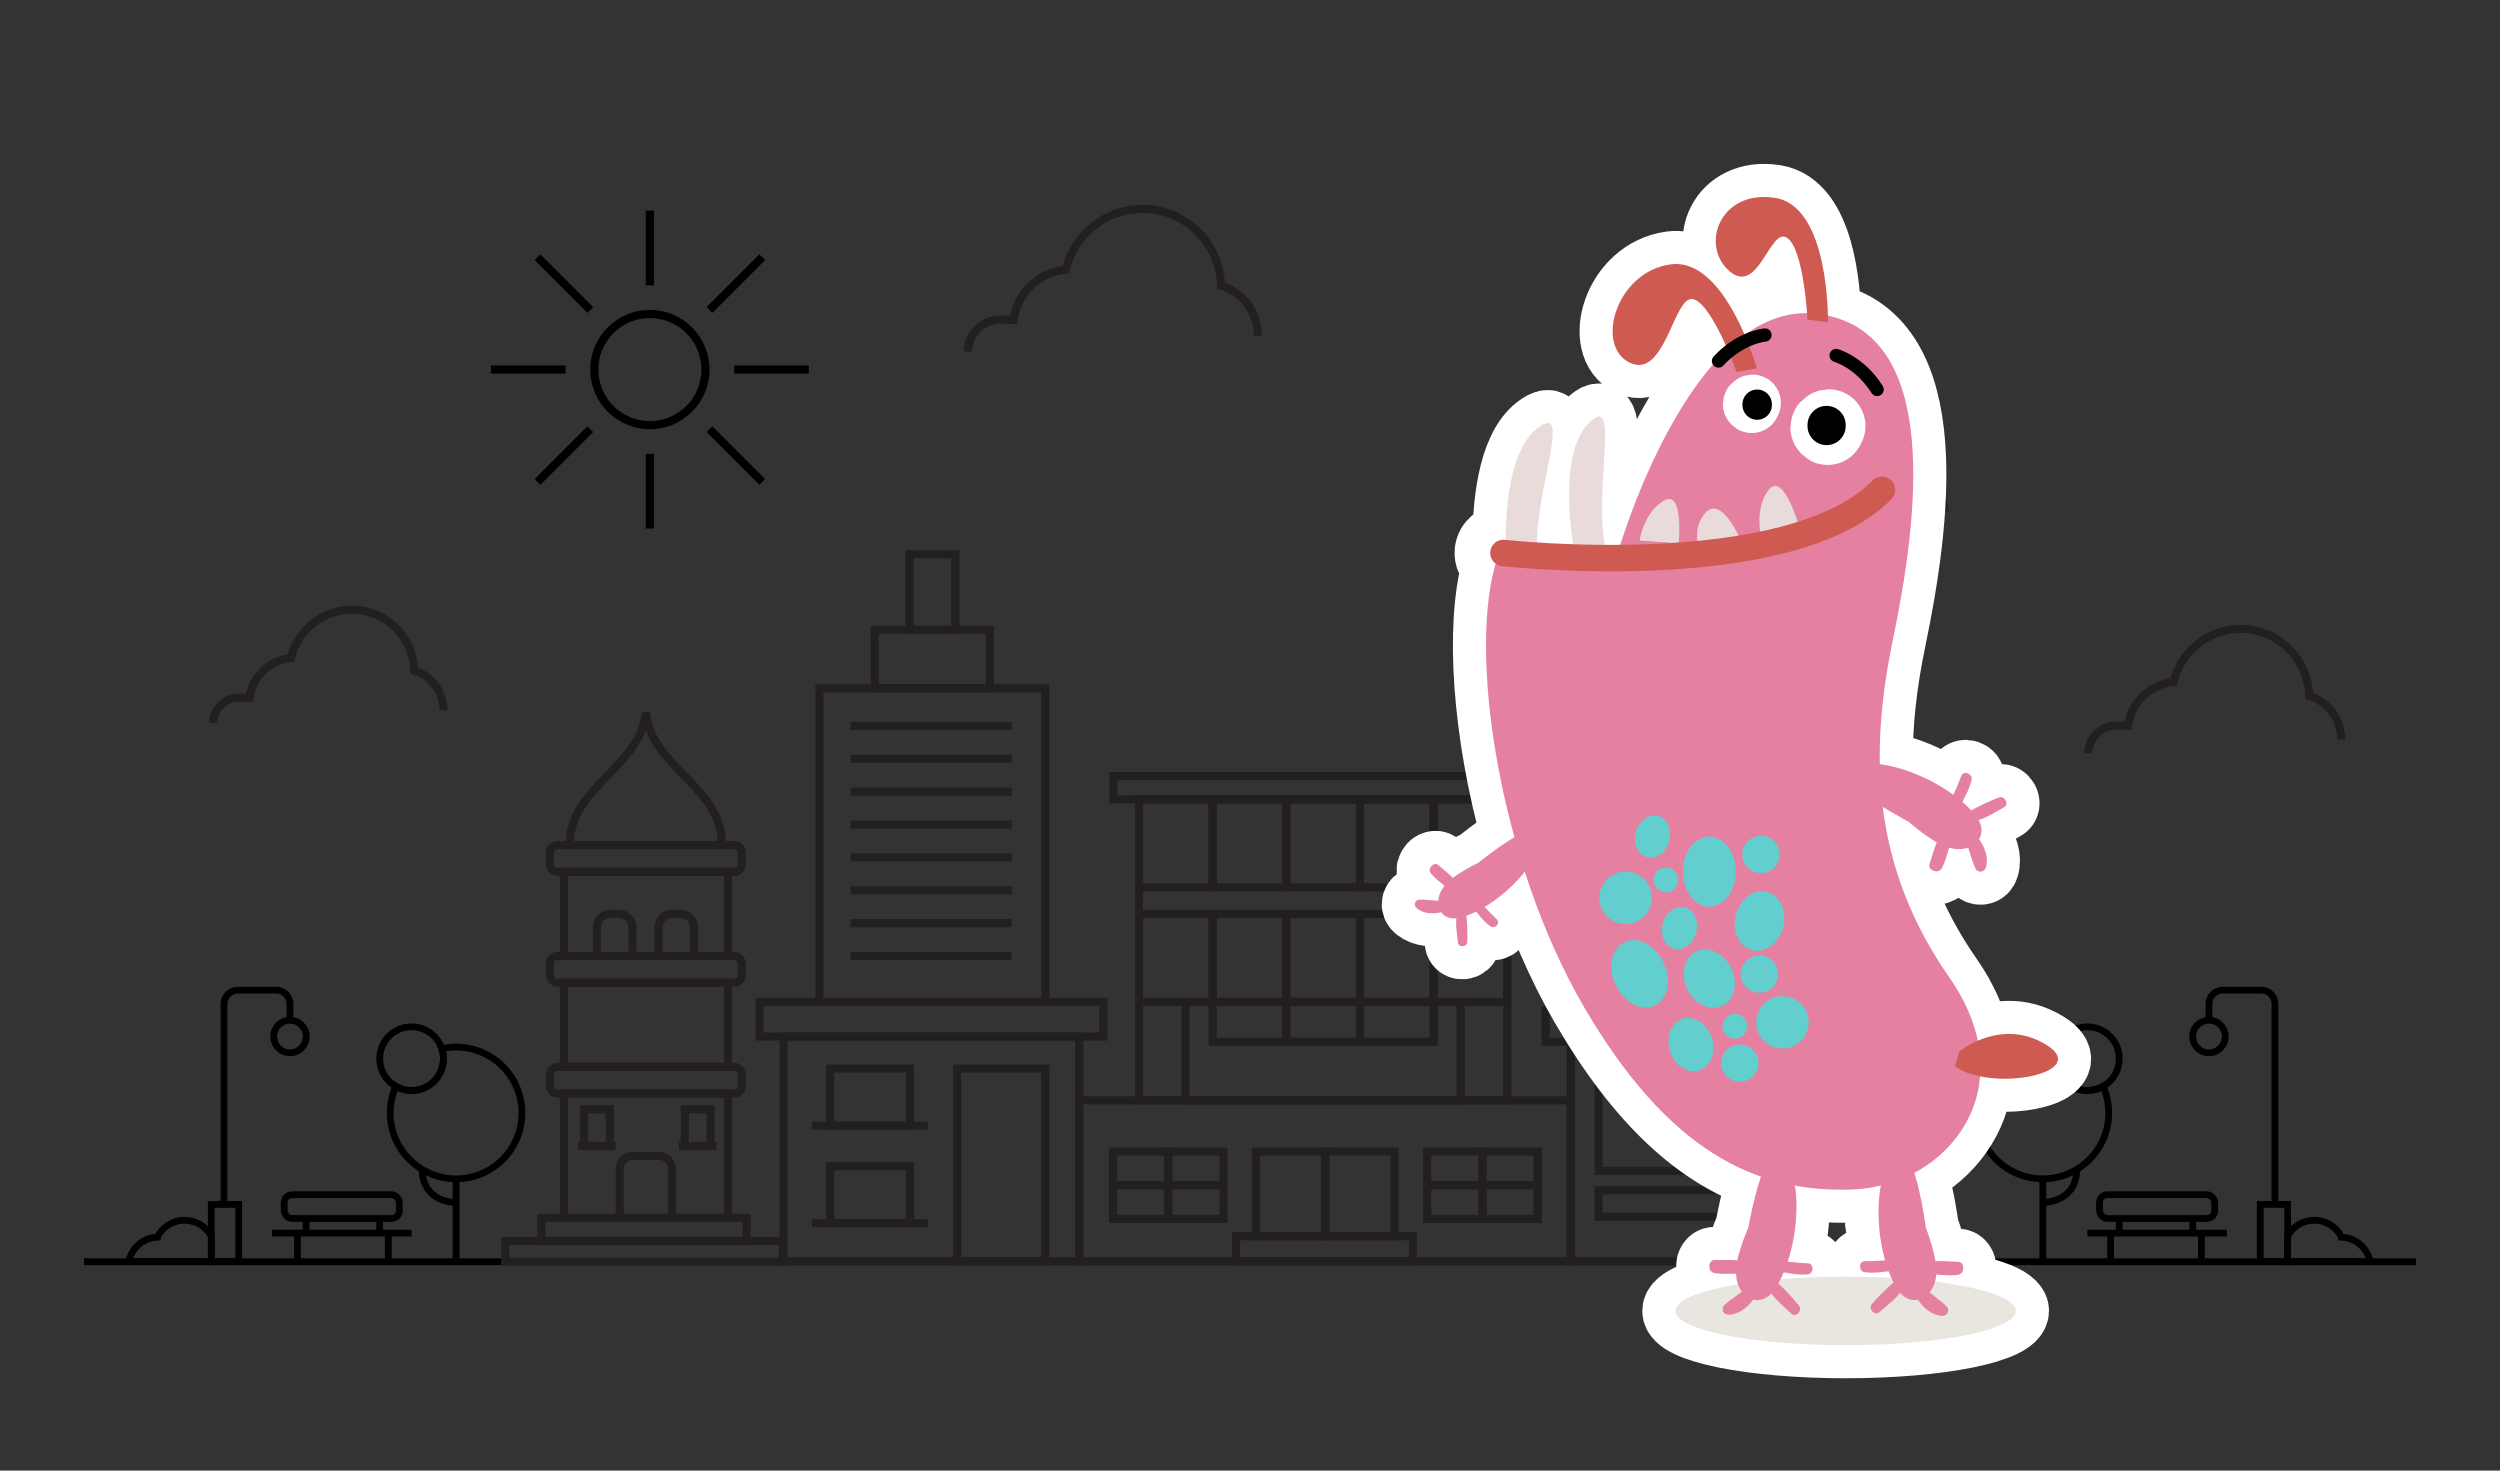 <?xml version="1.0" encoding="UTF-8"?>
<svg id="a" data-name="Layer 1" xmlns="http://www.w3.org/2000/svg" viewBox="0 0 1700 1000">
  <rect x="0" y="0" width="1700" height="1000" fill="#333333" stroke="none"/>
  <g>
    <g>
      <rect x="1427.69" y="812.39" width="78.31" height="16.19" rx="5.36" ry="5.36" fill="none" stroke="#000" stroke-miterlimit="10" stroke-width="4.6"/>
      <line x1="1419.41" y1="838.49" x2="1514.28" y2="838.49" fill="none" stroke="#000" stroke-miterlimit="10" stroke-width="4.6"/>
    </g>
    <g>
      <line x1="1435.22" y1="837.36" x2="1435.22" y2="857.97" fill="none" stroke="#000" stroke-miterlimit="10" stroke-width="4.6"/>
      <line x1="1496.96" y1="837.36" x2="1496.96" y2="857.97" fill="none" stroke="#000" stroke-miterlimit="10" stroke-width="4.6"/>
    </g>
    <g>
      <line x1="1441.07" y1="828.18" x2="1441.07" y2="838.49" fill="none" stroke="#000" stroke-miterlimit="10" stroke-width="4.6"/>
      <line x1="1491.11" y1="828.18" x2="1491.11" y2="838.49" fill="none" stroke="#000" stroke-miterlimit="10" stroke-width="4.6"/>
    </g>
    <circle cx="1419.41" cy="719.9" r="21.66" fill="none" stroke="#000" stroke-miterlimit="10" stroke-width="4.6"/>
    <path d="M1419.41,741.56c-11.96,0-21.66-9.7-21.66-21.66,0-2.38.39-4.67,1.1-6.81-3.13-.69-6.37-1.07-9.71-1.07-24.74,0-44.79,20.05-44.79,44.79s20.05,44.79,44.79,44.79,44.79-20.05,44.79-44.79c0-6.44-1.37-12.55-3.81-18.08-3.16,1.8-6.81,2.83-10.7,2.83Z" fill="none" stroke="#000" stroke-miterlimit="10" stroke-width="4.6"/>
    <path d="M1412.13,795.25s1.63,21.03-22.99,22.53" fill="none" stroke="#000" stroke-miterlimit="10" stroke-width="4.6"/>
    <line x1="1389.14" y1="801.6" x2="1389.14" y2="857.97" fill="none" stroke="#000" stroke-miterlimit="10" stroke-width="4.6"/>
    <g>
      <path d="M1502.08,694.49v-11.8c0-5.18,4.2-9.38,9.38-9.38h26.13c5.18,0,9.38,4.2,9.38,9.38v138.01" fill="none" stroke="#000" stroke-miterlimit="10" stroke-width="4.6"/>
      <rect x="1536.96" y="819.01" width="18.64" height="38.96" fill="none" stroke="#000" stroke-miterlimit="10" stroke-width="4.6"/>
      <circle cx="1502.08" cy="704.84" r="11.07" fill="none" stroke="#000" stroke-miterlimit="10" stroke-width="4.6"/>
      <path d="M1592.28,841.27c-3.39-6.8-10.4-11.48-18.52-11.48s-14.65,4.35-18.16,10.77v17.42h56.11c-1.79-9.25-9.75-16.29-19.43-16.7Z" fill="none" stroke="#000" stroke-miterlimit="10" stroke-width="4.6"/>
    </g>
    <g>
      <g>
        <rect x="193.27" y="812.39" width="78.31" height="16.19" rx="5.36" ry="5.36" transform="translate(464.84 1640.98) rotate(-180)" fill="none" stroke="#000" stroke-miterlimit="10" stroke-width="4.6"/>
        <line x1="279.86" y1="838.49" x2="184.99" y2="838.49" fill="none" stroke="#000" stroke-miterlimit="10" stroke-width="4.6"/>
      </g>
      <g>
        <line x1="264.04" y1="837.36" x2="264.04" y2="857.97" fill="none" stroke="#000" stroke-miterlimit="10" stroke-width="4.6"/>
        <line x1="202.3" y1="837.36" x2="202.3" y2="857.97" fill="none" stroke="#000" stroke-miterlimit="10" stroke-width="4.6"/>
      </g>
      <g>
        <line x1="258.19" y1="828.18" x2="258.19" y2="838.49" fill="none" stroke="#000" stroke-miterlimit="10" stroke-width="4.6"/>
        <line x1="208.15" y1="828.18" x2="208.15" y2="838.49" fill="none" stroke="#000" stroke-miterlimit="10" stroke-width="4.6"/>
      </g>
      <circle cx="279.86" cy="719.9" r="21.66" fill="none" stroke="#000" stroke-miterlimit="10" stroke-width="4.6"/>
      <path d="M279.86,741.56c11.96,0,21.66-9.7,21.66-21.66,0-2.38-.39-4.67-1.1-6.81,3.13-.69,6.37-1.07,9.71-1.07,24.74,0,44.79,20.05,44.79,44.79,0,24.74-20.05,44.79-44.79,44.79s-44.79-20.05-44.79-44.79c0-6.44,1.37-12.55,3.81-18.08,3.16,1.8,6.81,2.83,10.7,2.83Z" fill="none" stroke="#000" stroke-miterlimit="10" stroke-width="4.6"/>
      <path d="M287.14,795.25s-1.63,21.03,22.99,22.53" fill="none" stroke="#000" stroke-miterlimit="10" stroke-width="4.6"/>
      <line x1="310.13" y1="801.6" x2="310.13" y2="857.97" fill="none" stroke="#000" stroke-miterlimit="10" stroke-width="4.6"/>
      <g>
        <path d="M197.19,694.49v-11.8c0-5.18-4.2-9.38-9.38-9.38h-26.13c-5.18,0-9.38,4.2-9.38,9.38v138.01" fill="none" stroke="#000" stroke-miterlimit="10" stroke-width="4.6"/>
        <rect x="143.67" y="819.01" width="18.64" height="38.96" transform="translate(305.97 1676.98) rotate(-180)" fill="none" stroke="#000" stroke-miterlimit="10" stroke-width="4.6"/>
        <circle cx="197.19" cy="704.84" r="11.07" fill="none" stroke="#000" stroke-miterlimit="10" stroke-width="4.6"/>
        <path d="M106.99,841.27c3.39-6.8,10.4-11.48,18.52-11.48,7.83,0,14.65,4.35,18.16,10.77v17.42h-56.11c1.79-9.25,9.75-16.29,19.43-16.7Z" fill="none" stroke="#000" stroke-miterlimit="10" stroke-width="4.6"/>
      </g>
    </g>
    <line x1="57.15" y1="857.97" x2="1642.85" y2="857.97" fill="none" stroke="#000" stroke-miterlimit="10" stroke-width="4.6"/>
    <path d="M301.52,483.17c.17-12.52-8.16-23.63-19.88-27.19-.28-10.71-4.51-20.77-12.01-28.5-7.91-8.15-18.52-12.73-29.86-12.89h-.6c-19.72,0-36.91,13.9-41.35,32.86-14.51,1.28-26.31,12.69-28.17,27.09l-7.32-.1c-9.44,0-17.24,7.7-17.37,17.16" fill="none" stroke="#231f20" stroke-miterlimit="10" stroke-width="5.52"/>
    <path d="M1115.23,336.65c-.23-16.54,10.78-31.21,26.26-35.92.38-14.15,5.96-27.44,15.87-37.65,10.45-10.77,24.46-16.81,39.45-17.02h.79c26.05,0,48.76,18.36,54.63,43.41,19.17,1.69,34.75,16.77,37.21,35.78l9.68-.13c12.48,0,22.77,10.17,22.94,22.67" fill="none" stroke="#231f20" stroke-miterlimit="10" stroke-width="5.52"/>
    <path d="M1592.01,502.97c.19-13.76-8.97-25.96-21.84-29.87-.31-11.77-4.96-22.82-13.2-31.31-8.69-8.96-20.34-13.99-32.81-14.16h-.66c-21.67,0-40.56,15.27-45.44,36.11-15.95,1.41-28.91,13.95-30.95,29.76l-8.05-.11c-10.38,0-18.94,8.46-19.08,18.86" fill="none" stroke="#231f20" stroke-miterlimit="10" stroke-width="5.52"/>
    <path d="M855.3,228.38c.22-15.76-10.28-29.75-25.03-34.24-.36-13.49-5.68-26.16-15.12-35.88-9.96-10.26-23.31-16.03-37.61-16.23h-.76c-24.83,0-46.48,17.5-52.07,41.38-18.27,1.61-33.13,15.98-35.47,34.11l-9.22-.13c-11.89,0-21.7,9.69-21.87,21.61" fill="none" stroke="#231f20" stroke-miterlimit="10" stroke-width="5.52"/>
    <g>
      <path d="M441.92,291.87c22.37,0,40.56-18.2,40.56-40.56s-18.2-40.56-40.56-40.56-40.56,18.2-40.56,40.56,18.2,40.56,40.56,40.56ZM441.92,216.28c19.32,0,35.03,15.71,35.03,35.03s-15.71,35.03-35.03,35.03-35.03-15.71-35.03-35.03,15.71-35.03,35.03-35.03Z" fill="#000" stroke-width="0"/>
      <rect x="439.15" y="143.25" width="5.53" height="50.75" fill="#000" stroke-width="0"/>
      <rect x="475" y="190.08" width="50.75" height="5.53" transform="translate(10.19 410.31) rotate(-45)" fill="#000" stroke-width="0"/>
      <rect x="499.22" y="248.54" width="50.75" height="5.53" fill="#000" stroke-width="0"/>
      <rect x="497.61" y="284.4" width="5.53" height="50.75" transform="translate(-72.49 444.55) rotate(-45)" fill="#000" stroke-width="0"/>
      <rect x="439.15" y="308.61" width="5.53" height="50.75" fill="#000" stroke-width="0"/>
      <rect x="358.08" y="307" width="50.75" height="5.53" transform="translate(-106.73 361.87) rotate(-45)" fill="#000" stroke-width="0"/>
      <rect x="333.86" y="248.54" width="50.75" height="5.53" fill="#000" stroke-width="0"/>
      <rect x="380.69" y="167.47" width="5.53" height="50.75" transform="translate(-24.05 327.63) rotate(-45)" fill="#000" stroke-width="0"/>
    </g>
    <g>
      <rect x="1051.08" y="687" width="284.61" height="21.46" fill="none" stroke="#231f20" stroke-miterlimit="10" stroke-width="5.52"/>
      <rect x="1068.16" y="659.89" width="250.44" height="27.11" fill="none" stroke="#231f20" stroke-miterlimit="10" stroke-width="5.52"/>
      <rect x="1068.16" y="708.45" width="250.44" height="149.18" fill="none" stroke="#231f20" stroke-miterlimit="10" stroke-width="5.52"/>
      <rect x="774.52" y="543.56" width="250.44" height="204.67" fill="none" stroke="#231f20" stroke-miterlimit="10" stroke-width="5.52"/>
      <rect x="1226.15" y="734.73" width="66.07" height="122.91" fill="none" stroke="#231f20" stroke-miterlimit="10" stroke-width="5.52"/>
      <rect x="1087.05" y="734.73" width="119.33" height="61.46" fill="none" stroke="#231f20" stroke-miterlimit="10" stroke-width="5.52"/>
      <rect x="1087.05" y="809.36" width="119.33" height="18.01" fill="none" stroke="#231f20" stroke-miterlimit="10" stroke-width="5.52"/>
      <rect x="733.87" y="748.24" width="334.29" height="109.4" transform="translate(1802.03 1605.87) rotate(180)" fill="none" stroke="#231f20" stroke-miterlimit="10" stroke-width="5.52"/>
      <g>
        <rect x="774.52" y="543.56" width="50.09" height="59.86" fill="none" stroke="#231f20" stroke-miterlimit="10" stroke-width="5.52"/>
        <rect x="824.61" y="543.56" width="50.09" height="59.86" fill="none" stroke="#231f20" stroke-miterlimit="10" stroke-width="5.52"/>
        <rect x="874.69" y="543.56" width="50.09" height="59.86" fill="none" stroke="#231f20" stroke-miterlimit="10" stroke-width="5.52"/>
        <rect x="924.78" y="543.56" width="50.09" height="59.86" fill="none" stroke="#231f20" stroke-miterlimit="10" stroke-width="5.52"/>
        <rect x="974.87" y="543.56" width="50.09" height="59.86" fill="none" stroke="#231f20" stroke-miterlimit="10" stroke-width="5.52"/>
      </g>
      <g>
        <rect x="774.52" y="621.49" width="50.09" height="59.86" fill="none" stroke="#231f20" stroke-miterlimit="10" stroke-width="5.52"/>
        <rect x="824.61" y="621.49" width="50.09" height="59.86" fill="none" stroke="#231f20" stroke-miterlimit="10" stroke-width="5.52"/>
        <rect x="874.69" y="621.49" width="50.09" height="59.86" fill="none" stroke="#231f20" stroke-miterlimit="10" stroke-width="5.52"/>
        <rect x="924.78" y="621.49" width="50.09" height="59.86" fill="none" stroke="#231f20" stroke-miterlimit="10" stroke-width="5.52"/>
        <rect x="974.87" y="621.49" width="50.09" height="59.86" fill="none" stroke="#231f20" stroke-miterlimit="10" stroke-width="5.52"/>
        <rect x="824.61" y="681.35" width="50.09" height="27.11" fill="none" stroke="#231f20" stroke-miterlimit="10" stroke-width="5.52"/>
        <rect x="874.69" y="681.35" width="50.09" height="27.11" fill="none" stroke="#231f20" stroke-miterlimit="10" stroke-width="5.52"/>
        <rect x="924.78" y="681.35" width="50.09" height="27.11" fill="none" stroke="#231f20" stroke-miterlimit="10" stroke-width="5.52"/>
      </g>
      <rect x="806.19" y="681.35" width="187.08" height="66.89" fill="none" stroke="#231f20" stroke-miterlimit="10" stroke-width="5.52"/>
      <rect x="854.01" y="783.05" width="47.01" height="57.55" fill="none" stroke="#231f20" stroke-miterlimit="10" stroke-width="5.52"/>
      <rect x="901.28" y="783.05" width="47.01" height="57.55" fill="none" stroke="#231f20" stroke-miterlimit="10" stroke-width="5.52"/>
      <g>
        <rect x="970.53" y="783.05" width="37.45" height="22.92" fill="none" stroke="#231f20" stroke-miterlimit="10" stroke-width="5.52"/>
        <rect x="1008.18" y="783.05" width="37.45" height="22.92" fill="none" stroke="#231f20" stroke-miterlimit="10" stroke-width="5.52"/>
        <rect x="970.53" y="805.97" width="37.45" height="22.92" fill="none" stroke="#231f20" stroke-miterlimit="10" stroke-width="5.52"/>
        <rect x="1008.18" y="805.97" width="37.45" height="22.92" fill="none" stroke="#231f20" stroke-miterlimit="10" stroke-width="5.52"/>
      </g>
      <g>
        <rect x="756.88" y="783.05" width="37.45" height="22.92" fill="none" stroke="#231f20" stroke-miterlimit="10" stroke-width="5.52"/>
        <rect x="794.53" y="783.05" width="37.45" height="22.92" fill="none" stroke="#231f20" stroke-miterlimit="10" stroke-width="5.52"/>
        <rect x="756.88" y="805.97" width="37.45" height="22.92" fill="none" stroke="#231f20" stroke-miterlimit="10" stroke-width="5.52"/>
        <rect x="794.53" y="805.97" width="37.45" height="22.92" fill="none" stroke="#231f20" stroke-miterlimit="10" stroke-width="5.52"/>
      </g>
      <rect x="840.43" y="840.6" width="120.3" height="17.04" fill="none" stroke="#231f20" stroke-miterlimit="10" stroke-width="5.52"/>
      <rect x="757.09" y="527.75" width="284.7" height="15.81" fill="none" stroke="#231f20" stroke-miterlimit="10" stroke-width="5.52"/>
    </g>
    <g>
      <rect x="516.51" y="681.35" width="233.79" height="23.49" fill="none" stroke="#231f20" stroke-miterlimit="10" stroke-width="5.52"/>
      <rect x="532.88" y="704.84" width="201.04" height="152.8" transform="translate(1266.81 1562.48) rotate(180)" fill="none" stroke="#231f20" stroke-miterlimit="10" stroke-width="5.52"/>
      <g>
        <rect x="564.56" y="726.68" width="54.21" height="38.78" fill="none" stroke="#231f20" stroke-miterlimit="10" stroke-width="5.52"/>
        <line x1="552.13" y1="765.45" x2="631.19" y2="765.45" fill="none" stroke="#231f20" stroke-miterlimit="10" stroke-width="5.52"/>
      </g>
      <g>
        <rect x="564.56" y="793.01" width="54.21" height="38.78" fill="none" stroke="#231f20" stroke-miterlimit="10" stroke-width="5.52"/>
        <line x1="552.13" y1="831.78" x2="631.19" y2="831.78" fill="none" stroke="#231f20" stroke-miterlimit="10" stroke-width="5.52"/>
      </g>
      <rect x="650.91" y="726.68" width="59.86" height="130.96" fill="none" stroke="#231f20" stroke-miterlimit="10" stroke-width="5.52"/>
      <rect x="557.17" y="468.04" width="153.6" height="213.31" fill="none" stroke="#231f20" stroke-miterlimit="10" stroke-width="5.52"/>
      <rect x="594.84" y="428.25" width="78.26" height="39.79" transform="translate(1267.94 896.29) rotate(180)" fill="none" stroke="#231f20" stroke-miterlimit="10" stroke-width="5.52"/>
      <rect x="618.33" y="376.95" width="31.27" height="51.3" transform="translate(1267.94 805.2) rotate(180)" fill="none" stroke="#231f20" stroke-miterlimit="10" stroke-width="5.52"/>
      <line x1="578.43" y1="493.66" x2="687.98" y2="493.66" fill="none" stroke="#231f20" stroke-miterlimit="10" stroke-width="5.52"/>
      <line x1="578.43" y1="516" x2="687.98" y2="516" fill="none" stroke="#231f20" stroke-miterlimit="10" stroke-width="5.52"/>
      <line x1="578.43" y1="538.35" x2="687.98" y2="538.35" fill="none" stroke="#231f20" stroke-miterlimit="10" stroke-width="5.52"/>
      <line x1="578.43" y1="560.7" x2="687.98" y2="560.7" fill="none" stroke="#231f20" stroke-miterlimit="10" stroke-width="5.52"/>
      <line x1="578.43" y1="583.04" x2="687.98" y2="583.04" fill="none" stroke="#231f20" stroke-miterlimit="10" stroke-width="5.52"/>
      <line x1="578.43" y1="605.39" x2="687.98" y2="605.39" fill="none" stroke="#231f20" stroke-miterlimit="10" stroke-width="5.52"/>
      <line x1="578.43" y1="627.74" x2="687.98" y2="627.74" fill="none" stroke="#231f20" stroke-miterlimit="10" stroke-width="5.52"/>
      <line x1="578.43" y1="650.08" x2="687.98" y2="650.08" fill="none" stroke="#231f20" stroke-miterlimit="10" stroke-width="5.52"/>
    </g>
    <path d="M490.81,574.7c.8-39.38-48.05-52.8-51.64-90.28-3.59,37.48-52.44,50.89-51.64,90.28" fill="none" stroke="#231f20" stroke-miterlimit="10" stroke-width="5.52"/>
    <rect x="373.95" y="574.7" width="130.45" height="18.15" rx="5.01" ry="5.01" fill="none" stroke="#231f20" stroke-miterlimit="10" stroke-width="5.52"/>
    <rect x="373.95" y="650.08" width="130.45" height="18.15" rx="5.01" ry="5.01" fill="none" stroke="#231f20" stroke-miterlimit="10" stroke-width="5.52"/>
    <rect x="373.95" y="725.47" width="130.45" height="18.15" rx="5.01" ry="5.01" fill="none" stroke="#231f20" stroke-miterlimit="10" stroke-width="5.52"/>
    <rect x="383.45" y="668.23" width="111.63" height="57.24" fill="none" stroke="#231f20" stroke-miterlimit="10" stroke-width="5.52"/>
    <rect x="383.45" y="743.62" width="111.63" height="84.57" fill="none" stroke="#231f20" stroke-miterlimit="10" stroke-width="5.52"/>
    <rect x="383.45" y="592.84" width="111.63" height="57.24" fill="none" stroke="#231f20" stroke-miterlimit="10" stroke-width="5.52"/>
    <rect x="368.02" y="828.18" width="139.76" height="15.7" transform="translate(875.81 1672.06) rotate(180)" fill="none" stroke="#231f20" stroke-miterlimit="10" stroke-width="5.52"/>
    <rect x="343.52" y="843.88" width="188.77" height="14.09" transform="translate(875.81 1701.85) rotate(180)" fill="none" stroke="#231f20" stroke-miterlimit="10" stroke-width="5.52"/>
    <path d="M430.42,785.97h17.52c4.98,0,9.03,4.04,9.03,9.03v33.19h-35.58v-33.19c0-4.98,4.04-9.03,9.03-9.03Z" fill="none" stroke="#231f20" stroke-miterlimit="10" stroke-width="5.52"/>
    <g>
      <path d="M414.93,621.46h6.07c4.98,0,9.03,4.04,9.03,9.03v19.59h-24.12v-19.59c0-4.98,4.04-9.03,9.03-9.03Z" fill="none" stroke="#231f20" stroke-miterlimit="10" stroke-width="5.52"/>
      <path d="M456.84,621.46h6.07c4.98,0,9.03,4.04,9.03,9.03v19.59h-24.12v-19.59c0-4.98,4.04-9.03,9.03-9.03Z" fill="none" stroke="#231f20" stroke-miterlimit="10" stroke-width="5.52"/>
    </g>
    <g>
      <rect x="397.18" y="754.35" width="17.45" height="24.96" fill="none" stroke="#231f20" stroke-miterlimit="10" stroke-width="5.52"/>
      <line x1="393.18" y1="779.31" x2="418.62" y2="779.31" fill="none" stroke="#231f20" stroke-miterlimit="10" stroke-width="5.52"/>
    </g>
    <g>
      <rect x="465.68" y="754.35" width="17.45" height="24.96" fill="none" stroke="#231f20" stroke-miterlimit="10" stroke-width="5.52"/>
      <line x1="461.68" y1="779.31" x2="487.13" y2="779.31" fill="none" stroke="#231f20" stroke-miterlimit="10" stroke-width="5.52"/>
    </g>
  </g>
  <g>
    <path d="M1346.46,731.92c29.52,6.07,70.28-5.79,45.12-21.38-18.15-11.25-35.51-7.68-46.69-2.86-2.83-13.7-9.01-28.14-19.28-42.9-26.75-38.43-40.53-76.95-45.36-116.15,9.31,5.8,17.55,10.14,17.55,10.14,5.59,4.77,11.4,9.34,17.68,13.17.51.31,1.03.61,1.55.91-2.09,4.79-3.31,9.9-5,14.85-.67,1.98,1.14,4.09,2.97,4.48l1.29.27c1.68.35,3.35-.52,4.15-2.01,2.34-4.41,3.47-9.25,4.94-13.97,3.42.97,6.98,1.29,10.62.56.79-.16,1.57-.38,2.32-.64.33.95.64,1.9.95,2.85,1.3,3.96,2.37,8.06,4.29,11.77.6,1.17,2.19,1.78,3.43,1.69,1.81-.12,2.97-1.4,3.46-3.04,1.94-6.39-.8-13.61-4.7-19.01,1.15-1.87,1.78-4.09,1.67-6.58-.1-2.26-.85-4.39-1.95-6.39,2.08-.68,4.1-1.54,6.11-2.53,3.77-1.86,7.3-4.18,11.05-6.09,3.89-1.98.65-8.23-3.33-6.76-6.5,2.4-12.76,5.48-18.84,8.79-.45-.48-.9-.95-1.35-1.4-1.47-1.5-3.02-2.94-4.62-4.33.32-.72.63-1.43.95-2.15,2.26-4.12,4.24-8.38,5.28-13.01.91-4.1-5.61-6.55-7.11-2.47-1.53,4.15-3.27,8.24-5.06,12.31-.08.14-.16.29-.24.43-4.29-3.11-8.83-5.9-13.4-8.38,0,0-17.58-10.03-36.65-12.43-.48-27.8,2.96-56.02,8.95-84.86,16.11-77.63,33.44-203.15-44.21-220.15-.37-16.68-3.97-75.08-35.9-80.09-37.28-5.85-51.24,31.94-31.32,49.6,19.93,17.66,27.71-29.88,39.3-22.53,9.44,5.99,12.82,39.21,13.74,51.33-13.43-.15-25.92,4.12-37.42,11.39-1.67.54-3.54,1.24-5.55,2.13-9.51-21.72-26.48-49.83-49.74-46.7-37.4,5.03-51.78,55.72-27.65,66.97,24.14,11.25,29.82-47.04,43.02-43.3,7.43,2.11,15.8,17.5,21.7,30.56-2.86,2.19-5.75,4.78-8.58,7.86-1.74,1.9-1.85,4.71-.42,6.73-34.15,39.58-55.52,100.46-61.84,120.15-3.89.04-7.71.04-11.44.02-6.4-40.34,10.77-102.55-10.51-81.18-18.35,18.44-13.39,64.59-10.99,80.75-9.2-.31-17.42-.75-24.26-1.2,1.27-40.38,23.18-93.49.37-76-19.05,14.61-21.57,55.23-21.66,74.26-.19-.02-.31-.03-.33-.04-5.9-.66-11.2,3.59-11.86,9.48-.47,4.17,1.53,8.04,4.82,10.18-11.41,41.4-6.37,112.97,13.32,184.25-11.64,6.89-24.41,17.31-24.41,17.31-5.62,2.8-11.15,5.84-16.27,9.5-.42.3-.83.6-1.23.91-3.07-3.25-6.68-5.92-10.01-8.89-1.33-1.19-3.6-.47-4.51.84l-.65.93c-.84,1.2-.71,2.81.19,3.93,2.69,3.32,6.12,5.82,9.33,8.55-1.91,2.37-3.35,5.06-3.99,8.17-.14.68-.23,1.36-.27,2.04-.86-.06-1.71-.13-2.56-.2-3.54-.3-7.13-.83-10.69-.56-1.12.08-2.13,1.13-2.48,2.13-.51,1.46.11,2.8,1.23,3.74,4.37,3.66,10.97,3.92,16.52,2.66,1.09,1.53,2.62,2.77,4.62,3.51,1.81.67,3.74.8,5.67.61-.16,1.86-.16,3.74-.05,5.65.21,3.59.85,7.14,1.09,10.72.26,3.72,6.26,3.27,6.43-.36.28-5.91-.04-11.87-.61-17.75.53-.19,1.05-.39,1.55-.59,1.67-.66,3.32-1.39,4.95-2.19.46.49.92.98,1.37,1.46,2.49,3.16,5.17,6.14,8.47,8.5,2.92,2.09,7.03-2.22,4.32-4.77-2.76-2.59-5.39-5.33-7.99-8.09-.09-.11-.17-.22-.26-.33,3.88-2.33,7.59-4.97,11.07-7.74,0,0,8.52-6.48,16.18-16.16,10.39,32.16,23.76,63.57,39.94,91.38,38.76,66.63,78.66,101.22,120.63,115.91-5.1,15.06-8.5,34.35-8.5,34.35-2.84,6.78-5.41,13.71-7.14,20.86-.14.58-.27,1.17-.39,1.75-5.2-.53-10.44-.13-15.66-.22-2.09-.04-3.55,2.33-3.36,4.19l.14,1.31c.17,1.7,1.52,3.04,3.18,3.33,4.92.88,9.87.47,14.81.44.08,2.47.5,4.91,1.34,7.25-25.97,4.27-42.55,10.77-42.55,18.05,0,12.87,51.84,23.31,115.78,23.31s115.78-10.44,115.78-23.31c0-8.39-22.02-15.74-55.06-19.85.44-1.58.72-3.21.84-4.85,4.94.25,9.86.87,14.82.19,1.67-.23,3.07-1.5,3.31-3.2l.19-1.31c.27-1.85-1.09-4.28-3.18-4.33-5.22-.13-10.44-.75-15.66-.44-.1-.59-.2-1.18-.32-1.77-1.43-7.22-3.7-14.25-6.25-21.14,0,0-2.87-21.65-7.8-37.2,24.62-13.16,42.33-36.73,44.7-65.59ZM1278.62,841.54c.75,5.15,1.8,10.37,3.24,15.47-.16.03-.33.05-.49.08-4.43.27-8.87.49-13.3.49-4.35,0-4.3,6.97-.14,7.53,4.7.63,9.38.24,14.03-.46.78-.05,1.56-.1,2.35-.15.57,1.5,1.19,2.98,1.84,4.44-9.89-.55-20.31-.85-31.08-.85-15.7,0-30.67.63-44.32,1.77.76-1.5,1.48-3.03,2.14-4.59.78.08,1.56.16,2.34.25,4.62.89,9.27,1.48,14,1.05,4.18-.38,4.53-7.34.18-7.53-4.42-.19-8.85-.6-13.26-1.06-.16-.03-.32-.07-.48-.1,1.65-5.04,2.92-10.21,3.89-15.32,0,0,3.84-18.2,1.04-36.36,12.77,2.34,25.74,3.11,38.93,2.62,6.63-.25,13.13-1.16,19.41-2.67-3.27,17.69-.31,35.38-.31,35.38Z" fill="#fff" stroke="#fff" stroke-miterlimit="10" stroke-width="45"/>
    <g>
      <ellipse cx="1255.07" cy="891.41" rx="115.78" ry="23.31" fill="#e9e6df" stroke-width="0"/>
      <path d="M1100.38,375.15s49.46-172.41,135.39-161.74c85.92,10.67,68.02,141.44,51.43,221.39-16.59,79.95-13.69,155.12,38.42,229.98,52.1,74.86-.65,141.64-66.09,144.07s-125.33-25.99-182.73-124.66c-57.4-98.67-79.44-242.6-58.61-304.69" fill="#e580a0" stroke-width="0"/>
      <g>
        <path d="M1268.54,289.5c-.05-6.6-2.76-12.98-7.46-17.61-4.7-4.63-11.13-7.23-17.73-7.18-2.21.32-4.42.63-6.64.95-4.03,1.17-7.55,3.21-10.55,6.11-2.12,1.73-3.99,3.63-5.31,6.37-2.95,6.13-2.6,5.88-3.32,12.68-.24,2.26.42,4.57.96,6.78,1.04,4.3,3.8,8.25,6.8,11.37l5.09,3.87c3.91,2.23,8.13,3.33,12.64,3.31,6.6-.05,12.98-2.76,17.61-7.46,2.04-2.07,3.69-4.49,4.89-7.1,2.03-3.76,3.04-7.79,3.02-12.1Z" fill="#fff" stroke-width="0"/>
        <path d="M1251.19,279.71c-2.44-2.4-5.78-3.76-9.21-3.73-3.43.03-6.75,1.43-9.15,3.88-2.42,2.46-3.73,5.77-3.73,9.21v.73c0,3.42,1.45,6.76,3.88,9.15,2.44,2.4,5.78,3.76,9.21,3.73,3.43-.03,6.75-1.43,9.15-3.88,2.42-2.46,3.73-5.77,3.73-9.21v-.74c0-3.42-1.45-6.76-3.88-9.15Z" fill="#000" stroke-width="0"/>
      </g>
      <g>
        <path d="M1211,273.86c-.04-5.1-2.13-10.03-5.76-13.6-3.63-3.57-8.59-5.58-13.69-5.54-1.71.24-3.42.49-5.13.73-3.12.9-5.83,2.48-8.15,4.72-1.64,1.33-3.08,2.8-4.1,4.92-2.28,4.74-2,4.54-2.57,9.8-.19,1.74.33,3.53.74,5.24.8,3.32,2.94,6.37,5.25,8.78l3.93,2.99c3.02,1.72,6.28,2.57,9.76,2.56,5.1-.04,10.03-2.13,13.6-5.76,1.58-1.6,2.85-3.47,3.78-5.48,1.57-2.91,2.35-6.02,2.34-9.34Z" fill="#fff" stroke-width="0"/>
        <path d="M1201.91,267.74c-1.89-1.86-4.47-2.9-7.11-2.88-2.65.02-5.21,1.11-7.07,2.99-1.87,1.9-2.88,4.46-2.88,7.11v.57c0,2.64,1.12,5.22,2.99,7.07,1.89,1.86,4.47,2.9,7.11,2.88,2.65-.02,5.21-1.11,7.07-2.99,1.87-1.9,2.88-4.46,2.88-7.11v-.57c0-2.64-1.12-5.22-2.99-7.07Z" fill="#000" stroke-width="0"/>
      </g>
      <path d="M1005.41,586.59c-5.62,2.8-11.15,5.84-16.27,9.5-.42.3-.83.6-1.23.91-3.07-3.25-6.68-5.92-10.01-8.89-1.33-1.19-3.6-.47-4.51.84l-.65.93c-.84,1.2-.71,2.81.19,3.93,2.69,3.32,6.12,5.82,9.33,8.55-1.91,2.37-3.35,5.06-3.99,8.17-.14.68-.23,1.36-.27,2.04-.86-.06-1.71-.13-2.56-.2-3.54-.3-7.13-.83-10.69-.56-1.12.08-2.13,1.13-2.48,2.13-.51,1.46.11,2.8,1.23,3.74,4.37,3.66,10.97,3.92,16.52,2.66,1.09,1.53,2.62,2.77,4.62,3.51,1.81.67,3.74.8,5.67.61-.16,1.86-.16,3.74-.05,5.65.21,3.59.85,7.14,1.09,10.72.26,3.72,6.26,3.27,6.43-.36.28-5.91-.04-11.87-.61-17.75.53-.19,1.05-.39,1.55-.59,1.67-.66,3.32-1.39,4.95-2.19.46.49.92.98,1.37,1.46,2.49,3.16,5.17,6.14,8.47,8.5,2.92,2.09,7.03-2.22,4.32-4.77-2.76-2.59-5.39-5.33-7.99-8.09-.09-.11-.17-.22-.26-.33,3.88-2.33,7.59-4.97,11.07-7.74,0,0,24.04-18.28,27.64-39.29,3.6-21.01-42.91,16.93-42.91,16.93Z" fill="#e580a0" stroke-width="0"/>
      <path d="M1297.8,558.75c5.59,4.77,11.4,9.34,17.68,13.17.51.31,1.03.61,1.55.91-2.09,4.79-3.31,9.9-5,14.85-.67,1.98,1.14,4.09,2.97,4.48l1.29.27c1.68.35,3.35-.52,4.15-2.01,2.34-4.41,3.47-9.25,4.94-13.97,3.42.97,6.99,1.29,10.62.56.79-.16,1.57-.38,2.32-.64.33.95.64,1.9.95,2.85,1.3,3.96,2.37,8.06,4.29,11.77.6,1.17,2.19,1.78,3.43,1.69,1.81-.12,2.96-1.4,3.46-3.04,1.94-6.39-.8-13.61-4.7-19.01,1.15-1.87,1.78-4.09,1.67-6.58-.1-2.26-.85-4.39-1.95-6.39,2.08-.68,4.1-1.54,6.11-2.53,3.77-1.86,7.3-4.18,11.05-6.09,3.89-1.98.65-8.23-3.33-6.76-6.5,2.4-12.76,5.48-18.84,8.79-.45-.48-.9-.95-1.35-1.4-1.47-1.5-3.02-2.94-4.62-4.33.32-.72.63-1.43.95-2.15,2.26-4.12,4.24-8.38,5.28-13.01.91-4.1-5.61-6.55-7.11-2.47-1.53,4.16-3.27,8.24-5.06,12.31-.08.14-.16.29-.24.43-4.29-3.11-8.83-5.9-13.4-8.38,0,0-30.7-17.53-54.98-11.79-24.28,5.74,37.88,38.47,37.88,38.47Z" fill="#e580a0" stroke-width="0"/>
      <path d="M1188.93,834.44c-2.84,6.78-5.41,13.71-7.14,20.86-.14.58-.27,1.17-.39,1.75-5.2-.53-10.44-.13-15.66-.22-2.09-.04-3.55,2.33-3.36,4.19l.14,1.31c.18,1.7,1.52,3.04,3.18,3.33,4.92.88,9.87.47,14.81.44.12,3.56.9,7.05,2.71,10.28.39.71.84,1.38,1.32,2.01-.8.6-1.62,1.19-2.43,1.78-3.37,2.44-6.95,4.72-9.9,7.68-.93.93-1.02,2.63-.56,3.78.67,1.68,2.24,2.4,3.95,2.37,6.67-.11,12.71-4.92,16.66-10.28,2.14.52,4.44.45,6.78-.42,2.12-.79,3.92-2.15,5.49-3.8,1.28,1.77,2.71,3.43,4.28,5.05,2.93,3.02,6.21,5.67,9.17,8.66,3.08,3.1,8.04-1.89,5.42-5.23-4.27-5.46-9.11-10.48-14.13-15.26.32-.58.63-1.15.92-1.71.98-1.86,1.88-3.77,2.71-5.72.78.08,1.56.16,2.34.25,4.62.89,9.27,1.48,14,1.05,4.18-.38,4.53-7.34.18-7.53-4.42-.19-8.85-.6-13.26-1.06-.16-.03-.32-.07-.48-.1,1.65-5.04,2.92-10.21,3.89-15.32,0,0,7.31-34.59-5.57-55.95-12.88-21.37-25.06,47.82-25.06,47.82Z" fill="#e580a0" stroke-width="0"/>
      <path d="M1309.56,834.71c2.55,6.89,4.82,13.92,6.25,21.14.12.59.22,1.18.32,1.77,5.22-.31,10.44.31,15.66.44,2.09.05,3.45,2.48,3.18,4.33l-.19,1.31c-.25,1.7-1.65,2.97-3.31,3.2-4.95.67-9.88.06-14.82-.19-.27,3.55-1.2,7-3.15,10.16-.42.69-.89,1.34-1.4,1.96.78.64,1.56,1.26,2.35,1.88,3.26,2.58,6.74,5.01,9.57,8.09.89.97.91,2.67.4,3.8-.74,1.65-2.34,2.3-4.05,2.2-6.66-.39-12.49-5.45-16.21-10.98-2.16.43-4.45.26-6.75-.71-2.08-.88-3.83-2.32-5.32-4.03-1.35,1.71-2.86,3.32-4.49,4.86-3.05,2.89-6.44,5.41-9.53,8.26-3.2,2.97-7.95-2.23-5.2-5.46,4.5-5.27,9.55-10.09,14.76-14.65-.3-.59-.58-1.18-.85-1.75-.9-1.9-1.71-3.85-2.46-5.83-.78.05-1.56.1-2.35.15-4.65.7-9.33,1.09-14.03.46-4.16-.56-4.21-7.53.14-7.53,4.43,0,8.87-.22,13.3-.49.16-.03.33-.05.49-.08-1.44-5.1-2.49-10.33-3.24-15.47,0,0-5.84-34.86,7.93-55.67,13.78-20.8,23.01,48.83,23.01,48.83Z" fill="#e580a0" stroke-width="0"/>
      <path d="M1332.36,714.94s28.5-23.45,59.22-4.4c30.73,19.05-36.89,32.52-62.24,14.57" fill="#ce5a51" stroke-width="0"/>
      <g>
        <path d="M1024.07,375.48s-3.76-65,21.47-84.34c25.23-19.35-4.27,47.71,0,88.35" fill="#e8dbda" stroke-width="0"/>
        <g>
          <path d="M1222.86,356.31s-10.37-35.79-20.16-23.21c-9.79,12.58-5.25,31.24-5.25,31.24" fill="#e8dbda" stroke-width="0"/>
          <path d="M1141.5,369.51s3.65-37.08-10.11-29.03-16.47,27.06-16.47,27.06" fill="#e8dbda" stroke-width="0"/>
          <path d="M1183.13,365.97s-12.5-28.38-22.85-17.84c-10.35,10.55-4.79,25.39-4.79,25.39" fill="#e8dbda" stroke-width="0"/>
          <path d="M1070.37,374.04s-12.39-63.91,10.04-86.45c22.43-22.54,2.12,47.86,11.77,87.56" fill="#e8dbda" stroke-width="0"/>
        </g>
      </g>
      <g>
        <path d="M1229.11,217.38s-2.44-48.4-14.04-55.75c-11.59-7.35-19.38,40.19-39.3,22.53-19.93-17.66-5.96-55.45,31.32-49.6,37.28,5.85,35.93,84.52,35.93,84.52" fill="#ce5a51" stroke-width="0"/>
        <path d="M1180.84,252.87s-16.15-45.69-29.36-49.43-18.89,54.55-43.02,43.3c-24.14-11.25-9.76-61.94,27.65-66.97s58.55,70.75,58.55,70.75" fill="#ce5a51" stroke-width="0"/>
      </g>
      <path d="M1022.35,376.03s193.83,21.67,257.39-42.92" fill="none" stroke="#ce5a51" stroke-linecap="round" stroke-miterlimit="10" stroke-width="18"/>
      <path d="M1200.17,227.8s-16.81,1.54-31.6,17.7" fill="none" stroke="#000" stroke-linecap="round" stroke-miterlimit="10" stroke-width="9"/>
      <path d="M1248.57,241.72s16.26,4.57,27.87,23.13" fill="none" stroke="#000" stroke-linecap="round" stroke-miterlimit="10" stroke-width="9"/>
      <ellipse cx="1162.35" cy="592.7" rx="18" ry="23.87" fill="#63cece" stroke-width="0"/>
      <ellipse cx="1114.92" cy="662.23" rx="18" ry="23.87" transform="translate(-176.67 546.51) rotate(-25.59)" fill="#63cece" stroke-width="0"/>
      <circle cx="1212.09" cy="695.21" r="17.85" fill="#63cece" stroke-width="0"/>
      <circle cx="1105.42" cy="610.55" r="17.85" fill="#63cece" stroke-width="0"/>
      <ellipse cx="1162.35" cy="665.52" rx="16.59" ry="20.52" transform="translate(-173.44 567.32) rotate(-25.59)" fill="#63cece" stroke-width="0"/>
      <ellipse cx="1196.39" cy="626.21" rx="20.52" ry="16.59" transform="translate(297.5 1633.91) rotate(-75.89)" fill="#63cece" stroke-width="0"/>
      <ellipse cx="1123.64" cy="568.82" rx="14.57" ry="11.78" transform="translate(298.13 1519.96) rotate(-75.89)" fill="#63cece" stroke-width="0"/>
      <ellipse cx="1141.94" cy="631" rx="14.57" ry="11.78" transform="translate(251.68 1584.73) rotate(-75.89)" fill="#63cece" stroke-width="0"/>
      <ellipse cx="1149.85" cy="710.28" rx="14.92" ry="18.45" transform="translate(-163.34 390.6) rotate(-18.02)" fill="#63cece" stroke-width="0"/>
      <circle cx="1183.13" cy="723" r="12.71" fill="#63cece" stroke-width="0"/>
      <circle cx="1197.44" cy="581.02" r="12.71" fill="#63cece" stroke-width="0"/>
      <circle cx="1196.39" cy="662.43" r="12.71" fill="#63cece" stroke-width="0"/>
      <circle cx="1132.78" cy="598.35" r="8.46" fill="#63cece" stroke-width="0"/>
      <circle cx="1179.69" cy="697.83" r="8.46" fill="#63cece" stroke-width="0"/>
    </g>
  </g>
</svg>